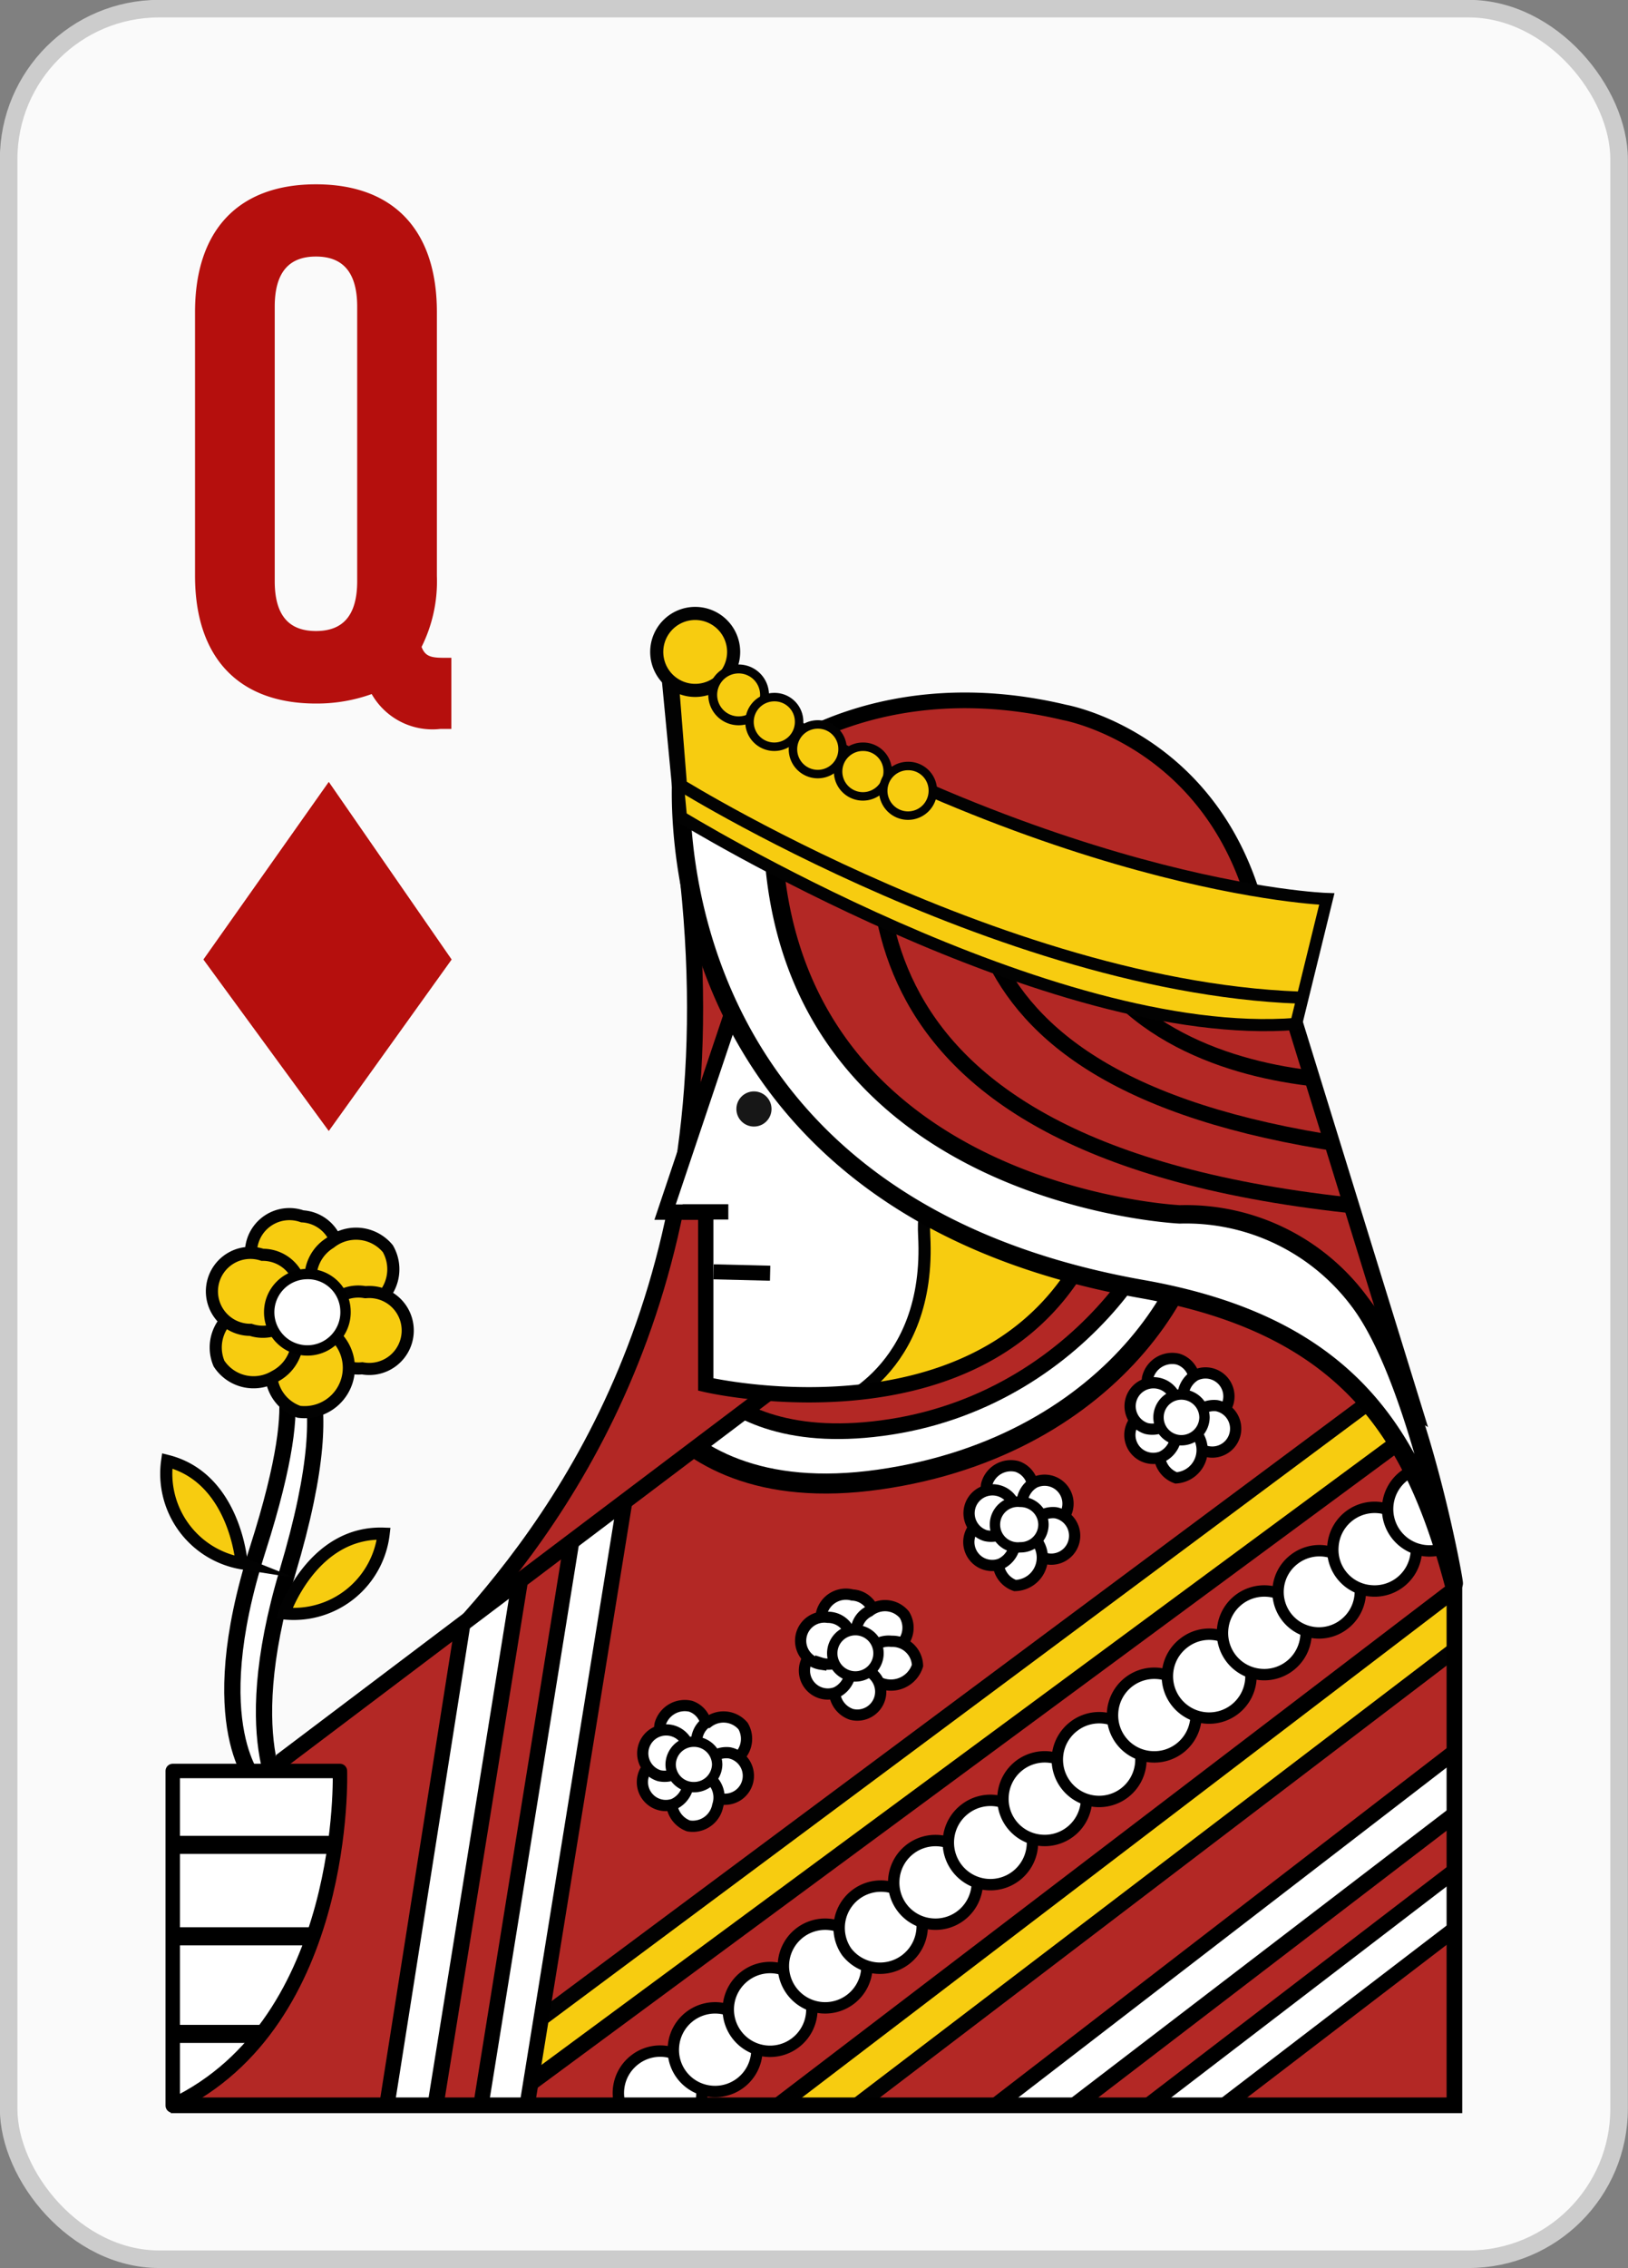 <svg xmlns="http://www.w3.org/2000/svg" xmlns:xlink="http://www.w3.org/1999/xlink" viewBox="0 0 58.43 81.34"><rect x="0" y="0" width="58.43" height="81.34" fill="#808080" stroke="none"/><defs><clipPath id="clip-path"><polygon points="27.93 49.69 10.16 63.1 6.5 75.5 9.92 75.5 52.2 75.5 52.2 56.77 49.37 47.55 37.22 43.75 27.93 49.69" style="fill:#b32825;stroke:#000;stroke-miterlimit:10;stroke-width:0.562px"/></clipPath><clipPath id="clip-path-2"><polygon points="12.32 77.67 50.94 48.94 55.59 56.59 25.18 79.75 12.32 77.67" style="fill:#f7cc10;stroke:#020202;stroke-miterlimit:10;stroke-width:0.55px"/></clipPath><clipPath id="clip-path-3"><polygon points="24.14 78.4 57.45 53 54.21 48.76 13.78 78.58 24.14 78.4" style="fill:#b32825;stroke:#000;stroke-miterlimit:10;stroke-width:0.578px"/></clipPath><clipPath id="clip-path-4"><polygon points="17.5 52.6 13.34 78.96 18.36 78.96 22.96 50.52 17.5 52.6" style="fill:#fff;stroke:#000;stroke-miterlimit:10;stroke-width:0.55px"/></clipPath><clipPath id="clip-path-5"><polygon points="54.48 61.07 33.33 77.35 40.35 78.25 53.37 68.29 54.48 61.07" style="fill:#fff;stroke:#000;stroke-miterlimit:10;stroke-width:0.55px"/></clipPath><clipPath id="clip-path-6"><path d="M25.16,32.21A25.62,25.62,0,0,1,26.38,36l-2.51,7.47h1.46v6.18s10.91,2.56,14.14-5.79V30.94S27.82,30,25.16,32.21Z" style="fill:#fff;stroke:#000;stroke-miterlimit:10;stroke-width:0.55px"/></clipPath><clipPath id="clip-path-7"><path d="M44.5,33s-1.63.32,2,3.75l4.27,13.82L40.58,44.6,28.91,39.34,27.18,28.43,38.79,31Z" style="fill:#b32825;stroke:#000;stroke-miterlimit:10;stroke-width:0.562px"/></clipPath><clipPath id="clip-path-8"><path d="M6.2,63.51h6s.32,9-6,12Z" style="fill:#fff;stroke:#000;stroke-linecap:round;stroke-linejoin:round;stroke-width:0.518px"/></clipPath><clipPath id="clip-path-9"><path d="M24.44,29.3s13.24,8.12,22.08,7.42l1.1-4.48s-10-.32-23.75-8.91Z" style="fill:#f7cc10;stroke:#020202;stroke-miterlimit:10;stroke-width:0.435px"/></clipPath></defs><title>Asset 8</title><g id="Layer_2" data-name="Layer 2"><g id="Layer_1-2" data-name="Layer 1"><rect x="0.31" y="0.31" width="57.8" height="80.71" rx="5.4" style="fill:#fafafa"/><rect x="0.31" y="0.31" width="57.8" height="80.71" rx="5.4" style="fill:none;stroke:#ccc;stroke-miterlimit:3.864;stroke-width:0.63px"/><path d="M7,11.19c0-2.91,1.53-4.58,4.34-4.58s4.34,1.67,4.34,4.58v9.46a5.26,5.26,0,0,1-.55,2.55c.13.34.34.39.81.39h.26v2.55h-.39a2.51,2.51,0,0,1-2.47-1.25,5.81,5.81,0,0,1-2,.34C8.55,25.23,7,23.57,7,20.65Zm2.86,9.65c0,1.3.57,1.79,1.48,1.79s1.48-.49,1.48-1.79V11c0-1.3-.57-1.8-1.48-1.8s-1.48.5-1.48,1.8Z" style="fill:#b50f0d"/><path d="M27.8,27.1S31.71,24,38.21,25.55c0,0,7,1.23,7.34,10.24a2.5,2.5,0,0,0-3.1-1.7c-2.32.71-9.71-3.25-10.51-3.29S27.8,27.1,27.8,27.1Z" style="fill:#b32825;stroke:#000;stroke-miterlimit:10;stroke-width:0.562px"/><path d="M24.54,30.26C26.51,45,20.89,53.46,16.9,58l10.84-3.44,6.8-15.5L31.4,34.9Z" style="fill:#b32825;stroke:#000;stroke-miterlimit:10;stroke-width:0.578px"/><polygon points="27.93 49.69 10.16 63.1 6.5 75.5 9.92 75.5 52.2 75.5 52.2 56.77 49.37 47.55 37.22 43.75 27.93 49.69" style="fill:#b32825"/><g style="clip-path:url(#clip-path)"><path d="M21.9,47.28s1.07,7,9.65,5.78,12.26-7.85,11.62-11.3-7.69-4.27-7.69-4.27Z" style="fill:#fff;stroke:#000;stroke-miterlimit:10;stroke-width:0.718px"/><line x1="38.86" y1="40.58" x2="40.38" y2="46.23" style="fill:#b32825;stroke:#000;stroke-miterlimit:10;stroke-width:0.578px"/><polygon points="12.32 77.67 50.94 48.94 55.59 56.59 25.18 79.75 12.32 77.67" style="fill:#f7cc10"/><g style="clip-path:url(#clip-path-2)"><polygon points="24.14 78.4 57.45 53 54.21 48.76 13.78 78.58 24.14 78.4" style="fill:#b32825"/><g style="clip-path:url(#clip-path-3)"><path d="M24.87,74.13a1.5,1.5,0,1,1-2.09-.26A1.49,1.49,0,0,1,24.87,74.13Z" style="fill:#fff;stroke:#000;stroke-miterlimit:10;stroke-width:0.409px"/><path d="M24.17,73.4A1.5,1.5,0,1,1,25.54,75,1.49,1.49,0,0,1,24.17,73.4Z" style="fill:#fff;stroke:#000;stroke-miterlimit:10;stroke-width:0.409px"/><path d="M28.82,71.14a1.5,1.5,0,1,1-2.09-.27A1.49,1.49,0,0,1,28.82,71.14Z" style="fill:#fff;stroke:#000;stroke-miterlimit:10;stroke-width:0.409px"/><path d="M28.12,70.4A1.5,1.5,0,1,1,29.49,72,1.5,1.5,0,0,1,28.12,70.4Z" style="fill:#fff;stroke:#000;stroke-miterlimit:10;stroke-width:0.409px"/><path d="M32.78,68.14A1.5,1.5,0,0,1,30.39,70a1.5,1.5,0,0,1,2.39-1.81Z" style="fill:#fff;stroke:#000;stroke-miterlimit:10;stroke-width:0.409px"/><path d="M32.08,67.4A1.5,1.5,0,1,1,33.45,69,1.49,1.49,0,0,1,32.08,67.4Z" style="fill:#fff;stroke:#000;stroke-miterlimit:10;stroke-width:0.409px"/><path d="M36.73,65.14a1.51,1.51,0,1,1-2.09-.27A1.5,1.5,0,0,1,36.73,65.14Z" style="fill:#fff;stroke:#000;stroke-miterlimit:10;stroke-width:0.409px"/><path d="M36,64.41A1.5,1.5,0,1,1,37.4,66,1.49,1.49,0,0,1,36,64.41Z" style="fill:#fff;stroke:#000;stroke-miterlimit:10;stroke-width:0.409px"/><path d="M40.63,62.18a1.5,1.5,0,1,1-2.09-.27A1.49,1.49,0,0,1,40.63,62.18Z" style="fill:#fff;stroke:#000;stroke-miterlimit:10;stroke-width:0.409px"/><path d="M39.93,61.45A1.5,1.5,0,1,1,41.3,63,1.49,1.49,0,0,1,39.93,61.45Z" style="fill:#fff;stroke:#000;stroke-miterlimit:10;stroke-width:0.409px"/><path d="M44.58,59.19a1.5,1.5,0,1,1-2.09-.27A1.48,1.48,0,0,1,44.58,59.19Z" style="fill:#fff;stroke:#000;stroke-miterlimit:10;stroke-width:0.409px"/><path d="M43.88,58.45a1.5,1.5,0,1,1,1.37,1.6A1.49,1.49,0,0,1,43.88,58.45Z" style="fill:#fff;stroke:#000;stroke-miterlimit:10;stroke-width:0.409px"/><path d="M48.53,56.19a1.48,1.48,0,0,1-.3,2.07,1.47,1.47,0,1,1-1.78-2.34A1.48,1.48,0,0,1,48.53,56.19Z" style="fill:#fff;stroke:#000;stroke-miterlimit:10;stroke-width:0.409px"/><path d="M47.84,55.45a1.5,1.5,0,1,1,1.36,1.6A1.48,1.48,0,0,1,47.84,55.45Z" style="fill:#fff;stroke:#000;stroke-miterlimit:10;stroke-width:0.409px"/><path d="M52.48,53.19a1.5,1.5,0,1,1-2.08-.27A1.49,1.49,0,0,1,52.48,53.19Z" style="fill:#fff;stroke:#000;stroke-miterlimit:10;stroke-width:0.409px"/><path d="M51.79,52.45a1.5,1.5,0,1,1,1.36,1.6A1.48,1.48,0,0,1,51.79,52.45Z" style="fill:#fff;stroke:#000;stroke-miterlimit:10;stroke-width:0.409px"/></g><polygon points="24.14 78.4 57.45 53 54.21 48.76 13.78 78.58 24.14 78.4" style="fill:none;stroke:#000;stroke-miterlimit:10;stroke-width:0.578px"/></g><polygon points="12.32 77.67 50.94 48.94 55.59 56.59 25.18 79.75 12.32 77.67" style="fill:none;stroke:#020202;stroke-miterlimit:10;stroke-width:0.55px"/><path d="M23.9,47.26s1.05,5,8.07,3.91,10.79-7.55,10.17-10-7.36-1.22-7.36-1.22Z" style="fill:#b32825;stroke:#000;stroke-miterlimit:10;stroke-width:0.562px"/><polygon points="17.5 52.6 13.34 78.96 18.36 78.96 22.96 50.52 17.5 52.6" style="fill:#fff"/><g style="clip-path:url(#clip-path-4)"><polygon points="19.55 51.17 15.31 77.49 21.18 77.49 25.51 49 19.55 51.17" style="fill:#b32825;stroke:#000;stroke-miterlimit:10;stroke-width:0.578px"/><polygon points="21.18 51.17 16.94 77.49 22.81 77.49 27.14 49 21.18 51.17" style="fill:#fff;stroke:#000;stroke-miterlimit:10;stroke-width:0.55px"/></g><polygon points="17.5 52.6 13.34 78.96 18.36 78.96 22.96 50.52 17.5 52.6" style="fill:none;stroke:#000;stroke-miterlimit:10;stroke-width:0.55px"/><polygon points="54.48 61.07 33.33 77.35 40.35 78.25 53.37 68.29 54.48 61.07" style="fill:#fff"/><g style="clip-path:url(#clip-path-5)"><polygon points="56.95 61.44 35.78 77.64 45.55 78.5 56.37 68 56.95 61.44" style="fill:#b32825;stroke:#000;stroke-miterlimit:10;stroke-width:0.578px"/><polygon points="54.28 65.5 36.96 78.76 46.7 78.26 55.45 71 54.28 65.5" style="fill:#fff;stroke:#000;stroke-miterlimit:10;stroke-width:0.55px"/></g><polygon points="54.48 61.07 33.33 77.35 40.35 78.25 53.37 68.29 54.48 61.07" style="fill:none;stroke:#000;stroke-miterlimit:10;stroke-width:0.55px"/></g><polygon points="27.93 49.69 10.16 63.1 6.5 75.5 9.92 75.5 52.2 75.5 52.2 56.77 49.37 47.55 37.22 43.75 27.93 49.69" style="fill:none;stroke:#000;stroke-miterlimit:10;stroke-width:0.562px"/><path d="M9.77,49s1.53.15-.52,6.56,0,8.44,0,8.44l1.07.83s-1.9-2.1,0-8.46c2.28-7.63-.06-7.87-.18-8.3" style="fill:#fff;stroke:#000;stroke-miterlimit:10;stroke-width:0.584px"/><path d="M25.16,32.21A25.62,25.62,0,0,1,26.38,36l-2.51,7.47h1.46v6.18s10.91,2.56,14.14-5.79V30.94S27.82,30,25.16,32.21Z" style="fill:#fff"/><g style="clip-path:url(#clip-path-6)"><path d="M29.92,50.43s3.51-1.24,3.25-6.11,6,.39,6,.39l-3,5.72-5.46,1Z" style="fill:#f7cc10;stroke:#020202;stroke-miterlimit:10;stroke-width:0.437px"/></g><path d="M25.16,32.21A25.62,25.62,0,0,1,26.38,36l-2.51,7.47h1.46v6.18s10.91,2.56,14.14-5.79V30.94S27.82,30,25.16,32.21Z" style="fill:none;stroke:#000;stroke-miterlimit:10;stroke-width:0.55px"/><path d="M44.5,33s-1.63.32,2,3.75l4.27,13.82L40.58,44.6,28.91,39.34,27.18,28.43,38.79,31Z" style="fill:#b32825"/><g style="clip-path:url(#clip-path-7)"><path d="M31.66,26.94c-.25,4.14-2.45,14.85,18.62,16.45,0,0-1.24-4.33-.3-3.13.4.52-16.71.85-15.07-12C34.91,28.24,32.1,20,31.66,26.94Z" style="fill:#b32825;stroke:#000;stroke-miterlimit:10;stroke-width:0.562px"/><path d="M34.71,26.22c0,5-1.84,13.34,15.89,15.12,0,0-.81-3.94,0-2.78.29.41-14,1.44-12.6-10.4C38,28.16,34.73,19.54,34.71,26.22Z" style="fill:#b32825;stroke:#000;stroke-miterlimit:10;stroke-width:0.562px"/><path d="M41.94,28.16s-3.12,9.28,8.26,8.38" style="fill:#b32825;stroke:#000;stroke-miterlimit:10;stroke-width:0.562px"/></g><path d="M44.5,33s-1.63.32,2,3.75l4.27,13.82L40.58,44.6,28.91,39.34,27.18,28.43,38.79,31Z" style="fill:none;stroke:#000;stroke-miterlimit:10;stroke-width:0.562px"/><path d="M27.69,39.77a.63.63,0,1,1-1.26,0,.63.63,0,0,1,1.26,0Z" style="fill:#171717"/><line x1="24.5" y1="43.46" x2="26.14" y2="43.46" style="fill:none;stroke:#000;stroke-miterlimit:10;stroke-width:0.55px"/><path d="M6.2,63.51h6s.32,9-6,12Z" style="fill:#fff"/><g style="clip-path:url(#clip-path-8)"><polyline points="4.28 66.16 12.84 66.16 12.84 69.44 4.5 69.44 4.82 72.94 11.86 72.94 10.76 75.73 4.28 75.76" style="fill:#fff;stroke:#000;stroke-miterlimit:10;stroke-width:0.648px"/></g><path d="M6.2,63.51h6s.32,9-6,12Z" style="fill:none;stroke:#000;stroke-linecap:round;stroke-linejoin:round;stroke-width:0.518px"/><line x1="27.64" y1="45.66" x2="25.61" y2="45.61" style="fill:none;stroke:#000;stroke-miterlimit:10;stroke-width:0.539px"/><path d="M24.47,27.6S23,43.05,41,46.23c7.46,1.32,9.76,5.29,11.17,10.54.11.39-1.23-7.26-3.39-10.11a7.76,7.76,0,0,0-6.44-3.11s-16-.74-14.52-16.08Z" style="fill:#fff;stroke:#000;stroke-miterlimit:10;stroke-width:0.66px"/><path d="M24.44,29.3s13.24,8.12,22.08,7.42l1.1-4.48s-10-.32-23.75-8.91Z" style="fill:#f7cc10"/><g style="clip-path:url(#clip-path-9)"><path d="M24.44,28.16s13.72,8.5,24.83,7.56l-.44-4.62S37.59,29.57,23.87,21Z" style="fill:#f7cc10;stroke:#020202;stroke-miterlimit:10;stroke-width:0.435px"/></g><path d="M24.44,29.3s13.24,8.12,22.08,7.42l1.1-4.48s-10-.32-23.75-8.91Z" style="fill:none;stroke:#020202;stroke-miterlimit:10;stroke-width:0.435px"/><path d="M42.28,48.74a.85.85,0,1,1-1.09.66A.91.91,0,0,1,42.28,48.74Z" style="fill:#fff;stroke:#000;stroke-miterlimit:10;stroke-width:0.403px"/><path d="M42.9,49.32a.84.84,0,1,1-.32,1.24A.91.91,0,0,1,42.9,49.32Z" style="fill:#fff;stroke:#000;stroke-miterlimit:10;stroke-width:0.403px"/><path d="M43.67,50.41a.84.84,0,1,1-1,.79A.91.91,0,0,1,43.67,50.41Z" style="fill:#fff;stroke:#000;stroke-miterlimit:10;stroke-width:0.403px"/><path d="M41.65,51.89a.89.89,0,0,1,1.05-.72A1,1,0,0,1,42.21,53,.9.9,0,0,1,41.65,51.89Z" style="fill:#fff;stroke:#000;stroke-miterlimit:10;stroke-width:0.403px"/><path d="M41.68,52.25a.84.84,0,1,1,.45-1.19A.9.9,0,0,1,41.68,52.25Z" style="fill:#fff;stroke:#000;stroke-miterlimit:10;stroke-width:0.403px"/><path d="M41.15,51.23a.84.84,0,1,1,1.08-.67A.9.9,0,0,1,41.15,51.23Z" style="fill:#fff;stroke:#000;stroke-miterlimit:10;stroke-width:0.403px"/><path d="M43.23,50.83a.83.83,0,0,1-.83.82.82.82,0,1,1,0-1.64A.83.83,0,0,1,43.23,50.83Z" style="fill:#fff;stroke:#000;stroke-miterlimit:10;stroke-width:0.372px"/><path d="M36.5,52.59a.84.84,0,1,1-1.09.65A.9.9,0,0,1,36.5,52.59Z" style="fill:#fff;stroke:#000;stroke-miterlimit:10;stroke-width:0.403px"/><path d="M37.12,53.17a.84.84,0,1,1-.32,1.23A.9.9,0,0,1,37.12,53.17Z" style="fill:#fff;stroke:#000;stroke-miterlimit:10;stroke-width:0.403px"/><path d="M37.89,54.25a.84.84,0,1,1-1,.8A.91.91,0,0,1,37.89,54.25Z" style="fill:#fff;stroke:#000;stroke-miterlimit:10;stroke-width:0.403px"/><path d="M35.87,55.73A.89.89,0,0,1,36.92,55a1,1,0,0,1-.49,1.86A.9.9,0,0,1,35.87,55.73Z" style="fill:#fff;stroke:#000;stroke-miterlimit:10;stroke-width:0.403px"/><path d="M35.9,56.09a.84.84,0,1,1,.45-1.19A.9.9,0,0,1,35.9,56.09Z" style="fill:#fff;stroke:#000;stroke-miterlimit:10;stroke-width:0.403px"/><path d="M35.37,55.07a.84.84,0,1,1,1.08-.67A.9.9,0,0,1,35.37,55.07Z" style="fill:#fff;stroke:#000;stroke-miterlimit:10;stroke-width:0.403px"/><path d="M37.45,54.67a.82.82,0,0,1-.83.82.82.82,0,1,1,0-1.63A.82.82,0,0,1,37.45,54.67Z" style="fill:#fff;stroke:#000;stroke-miterlimit:10;stroke-width:0.372px"/><path d="M30.59,57.2a.84.84,0,1,1-.29,1.64.91.91,0,0,1-.81-1A.9.9,0,0,1,30.59,57.2Z" style="fill:#fff;stroke:#000;stroke-miterlimit:10;stroke-width:0.403px"/><path d="M31.2,57.78a.9.9,0,0,1,1.26.13.89.89,0,0,1-.31,1.23.84.84,0,1,1-.95-1.36Z" style="fill:#fff;stroke:#000;stroke-miterlimit:10;stroke-width:0.403px"/><path d="M32,58.86a.9.9,0,0,1,.93.87A1,1,0,0,1,31,59.65.9.9,0,0,1,32,58.86Z" style="fill:#fff;stroke:#000;stroke-miterlimit:10;stroke-width:0.403px"/><path d="M30,60.33a.84.84,0,1,1,.56,1.15A.9.9,0,0,1,30,60.33Z" style="fill:#fff;stroke:#000;stroke-miterlimit:10;stroke-width:0.403px"/><path d="M30,60.7a.84.84,0,1,1,.45-1.19A.91.91,0,0,1,30,60.7Z" style="fill:#fff;stroke:#000;stroke-miterlimit:10;stroke-width:0.403px"/><path d="M29.46,59.68A.84.84,0,1,1,29.71,58a.84.84,0,1,1-.25,1.64Z" style="fill:#fff;stroke:#000;stroke-miterlimit:10;stroke-width:0.403px"/><path d="M31.53,59.28a.83.83,0,1,1-.83-.82A.83.83,0,0,1,31.53,59.28Z" style="fill:#fff;stroke:#000;stroke-miterlimit:10;stroke-width:0.372px"/><path d="M24.79,61.19a.84.84,0,1,1-1.1.65A.92.92,0,0,1,24.79,61.19Z" style="fill:#fff;stroke:#000;stroke-miterlimit:10;stroke-width:0.403px"/><path d="M25.4,61.77a.92.92,0,0,1,1.27.13.91.91,0,0,1-.32,1.24.84.84,0,1,1-1-1.37Z" style="fill:#fff;stroke:#000;stroke-miterlimit:10;stroke-width:0.403px"/><path d="M26.18,62.86a.84.84,0,1,1-1,.79A.9.9,0,0,1,26.18,62.86Z" style="fill:#fff;stroke:#000;stroke-miterlimit:10;stroke-width:0.403px"/><path d="M24.15,64.33a.91.91,0,0,1,1.05-.72.9.9,0,0,1,.56,1.14.91.91,0,0,1-1.05.73A.92.92,0,0,1,24.15,64.33Z" style="fill:#fff;stroke:#000;stroke-miterlimit:10;stroke-width:0.403px"/><path d="M24.18,64.7a.84.84,0,1,1,.45-1.2A.91.91,0,0,1,24.18,64.7Z" style="fill:#fff;stroke:#000;stroke-miterlimit:10;stroke-width:0.403px"/><path d="M23.66,63.68A.84.84,0,1,1,24.74,63,.91.91,0,0,1,23.66,63.68Z" style="fill:#fff;stroke:#000;stroke-miterlimit:10;stroke-width:0.403px"/><path d="M25.74,63.28a.83.83,0,0,1-.84.81.82.82,0,0,1-.83-.81.83.83,0,0,1,.83-.82A.83.83,0,0,1,25.74,63.28Z" style="fill:#fff;stroke:#000;stroke-miterlimit:10;stroke-width:0.372px"/><path d="M26.33,23.33A1.38,1.38,0,1,1,25,22,1.38,1.38,0,0,1,26.33,23.33Z" style="fill:#f7cc10;stroke:#020202;stroke-miterlimit:10;stroke-width:0.47px"/><path d="M27.44,24.92a.93.93,0,0,1-1.86,0,.93.93,0,0,1,1.86,0Z" style="fill:#f7cc10;stroke:#020202;stroke-miterlimit:10;stroke-width:0.319px"/><path d="M28.68,25.89A.89.89,0,1,1,27.8,25,.88.88,0,0,1,28.68,25.89Z" style="fill:#f7cc10;stroke:#020202;stroke-miterlimit:10;stroke-width:0.304px"/><path d="M30.24,26.87a.89.89,0,1,1-.89-.89A.88.88,0,0,1,30.24,26.87Z" style="fill:#f7cc10;stroke:#020202;stroke-miterlimit:10;stroke-width:0.304px"/><path d="M31.86,27.66a.89.89,0,1,1-.88-.88A.88.88,0,0,1,31.86,27.66Z" style="fill:#f7cc10;stroke:#020202;stroke-miterlimit:10;stroke-width:0.304px"/><path d="M33.48,28.36a.89.89,0,1,1-.88-.89A.88.88,0,0,1,33.48,28.36Z" style="fill:#f7cc10;stroke:#020202;stroke-miterlimit:10;stroke-width:0.304px"/><path d="M10.85,43.62a1.37,1.37,0,1,1-.47,2.68,1.38,1.38,0,1,1,.47-2.68Z" style="fill:#f7cc10;stroke:#020202;stroke-miterlimit:10;stroke-width:0.435px"/><path d="M11.85,44.57a1.48,1.48,0,0,1,2.07.21,1.48,1.48,0,0,1-.51,2,1.47,1.47,0,0,1-2.07-.21A1.48,1.48,0,0,1,11.85,44.57Z" style="fill:#f7cc10;stroke:#020202;stroke-miterlimit:10;stroke-width:0.435px"/><path d="M13.12,46.34A1.38,1.38,0,1,1,13,49.07a1.38,1.38,0,1,1,.11-2.73Z" style="fill:#f7cc10;stroke:#020202;stroke-miterlimit:10;stroke-width:0.435px"/><path d="M9.81,48.75a1.49,1.49,0,0,1,1.72-1.17,1.59,1.59,0,0,1-.8,3.05A1.48,1.48,0,0,1,9.81,48.75Z" style="fill:#f7cc10;stroke:#020202;stroke-miterlimit:10;stroke-width:0.435px"/><path d="M9.86,49.36a1.48,1.48,0,0,1-2-.46A1.48,1.48,0,0,1,8.56,47a1.5,1.5,0,0,1,2,.45A1.5,1.5,0,0,1,9.86,49.36Z" style="fill:#f7cc10;stroke:#020202;stroke-miterlimit:10;stroke-width:0.435px"/><path d="M9,47.69A1.38,1.38,0,1,1,9.42,45,1.38,1.38,0,1,1,9,47.69Z" style="fill:#f7cc10;stroke:#020202;stroke-miterlimit:10;stroke-width:0.435px"/><path d="M12.4,47A1.37,1.37,0,1,1,11,45.69,1.35,1.35,0,0,1,12.4,47Z" style="fill:#fff;stroke:#000;stroke-miterlimit:10;stroke-width:0.372px"/><path d="M10.21,57.83s1-2.92,3.56-2.83a3.25,3.25,0,0,1-3.57,2.86Z" style="fill:#f7cc10;stroke:#020202;stroke-miterlimit:10;stroke-width:0.435px"/><path d="M8.67,56.05S8.44,53,6,52.39a3.26,3.26,0,0,0,2.72,3.68Z" style="fill:#f7cc10;stroke:#020202;stroke-miterlimit:10;stroke-width:0.435px"/><polygon points="11.8 28.04 16.21 34.41 11.8 40.56 7.3 34.41 11.8 28.04" style="fill:#b50f0d"/></g></g></svg>
